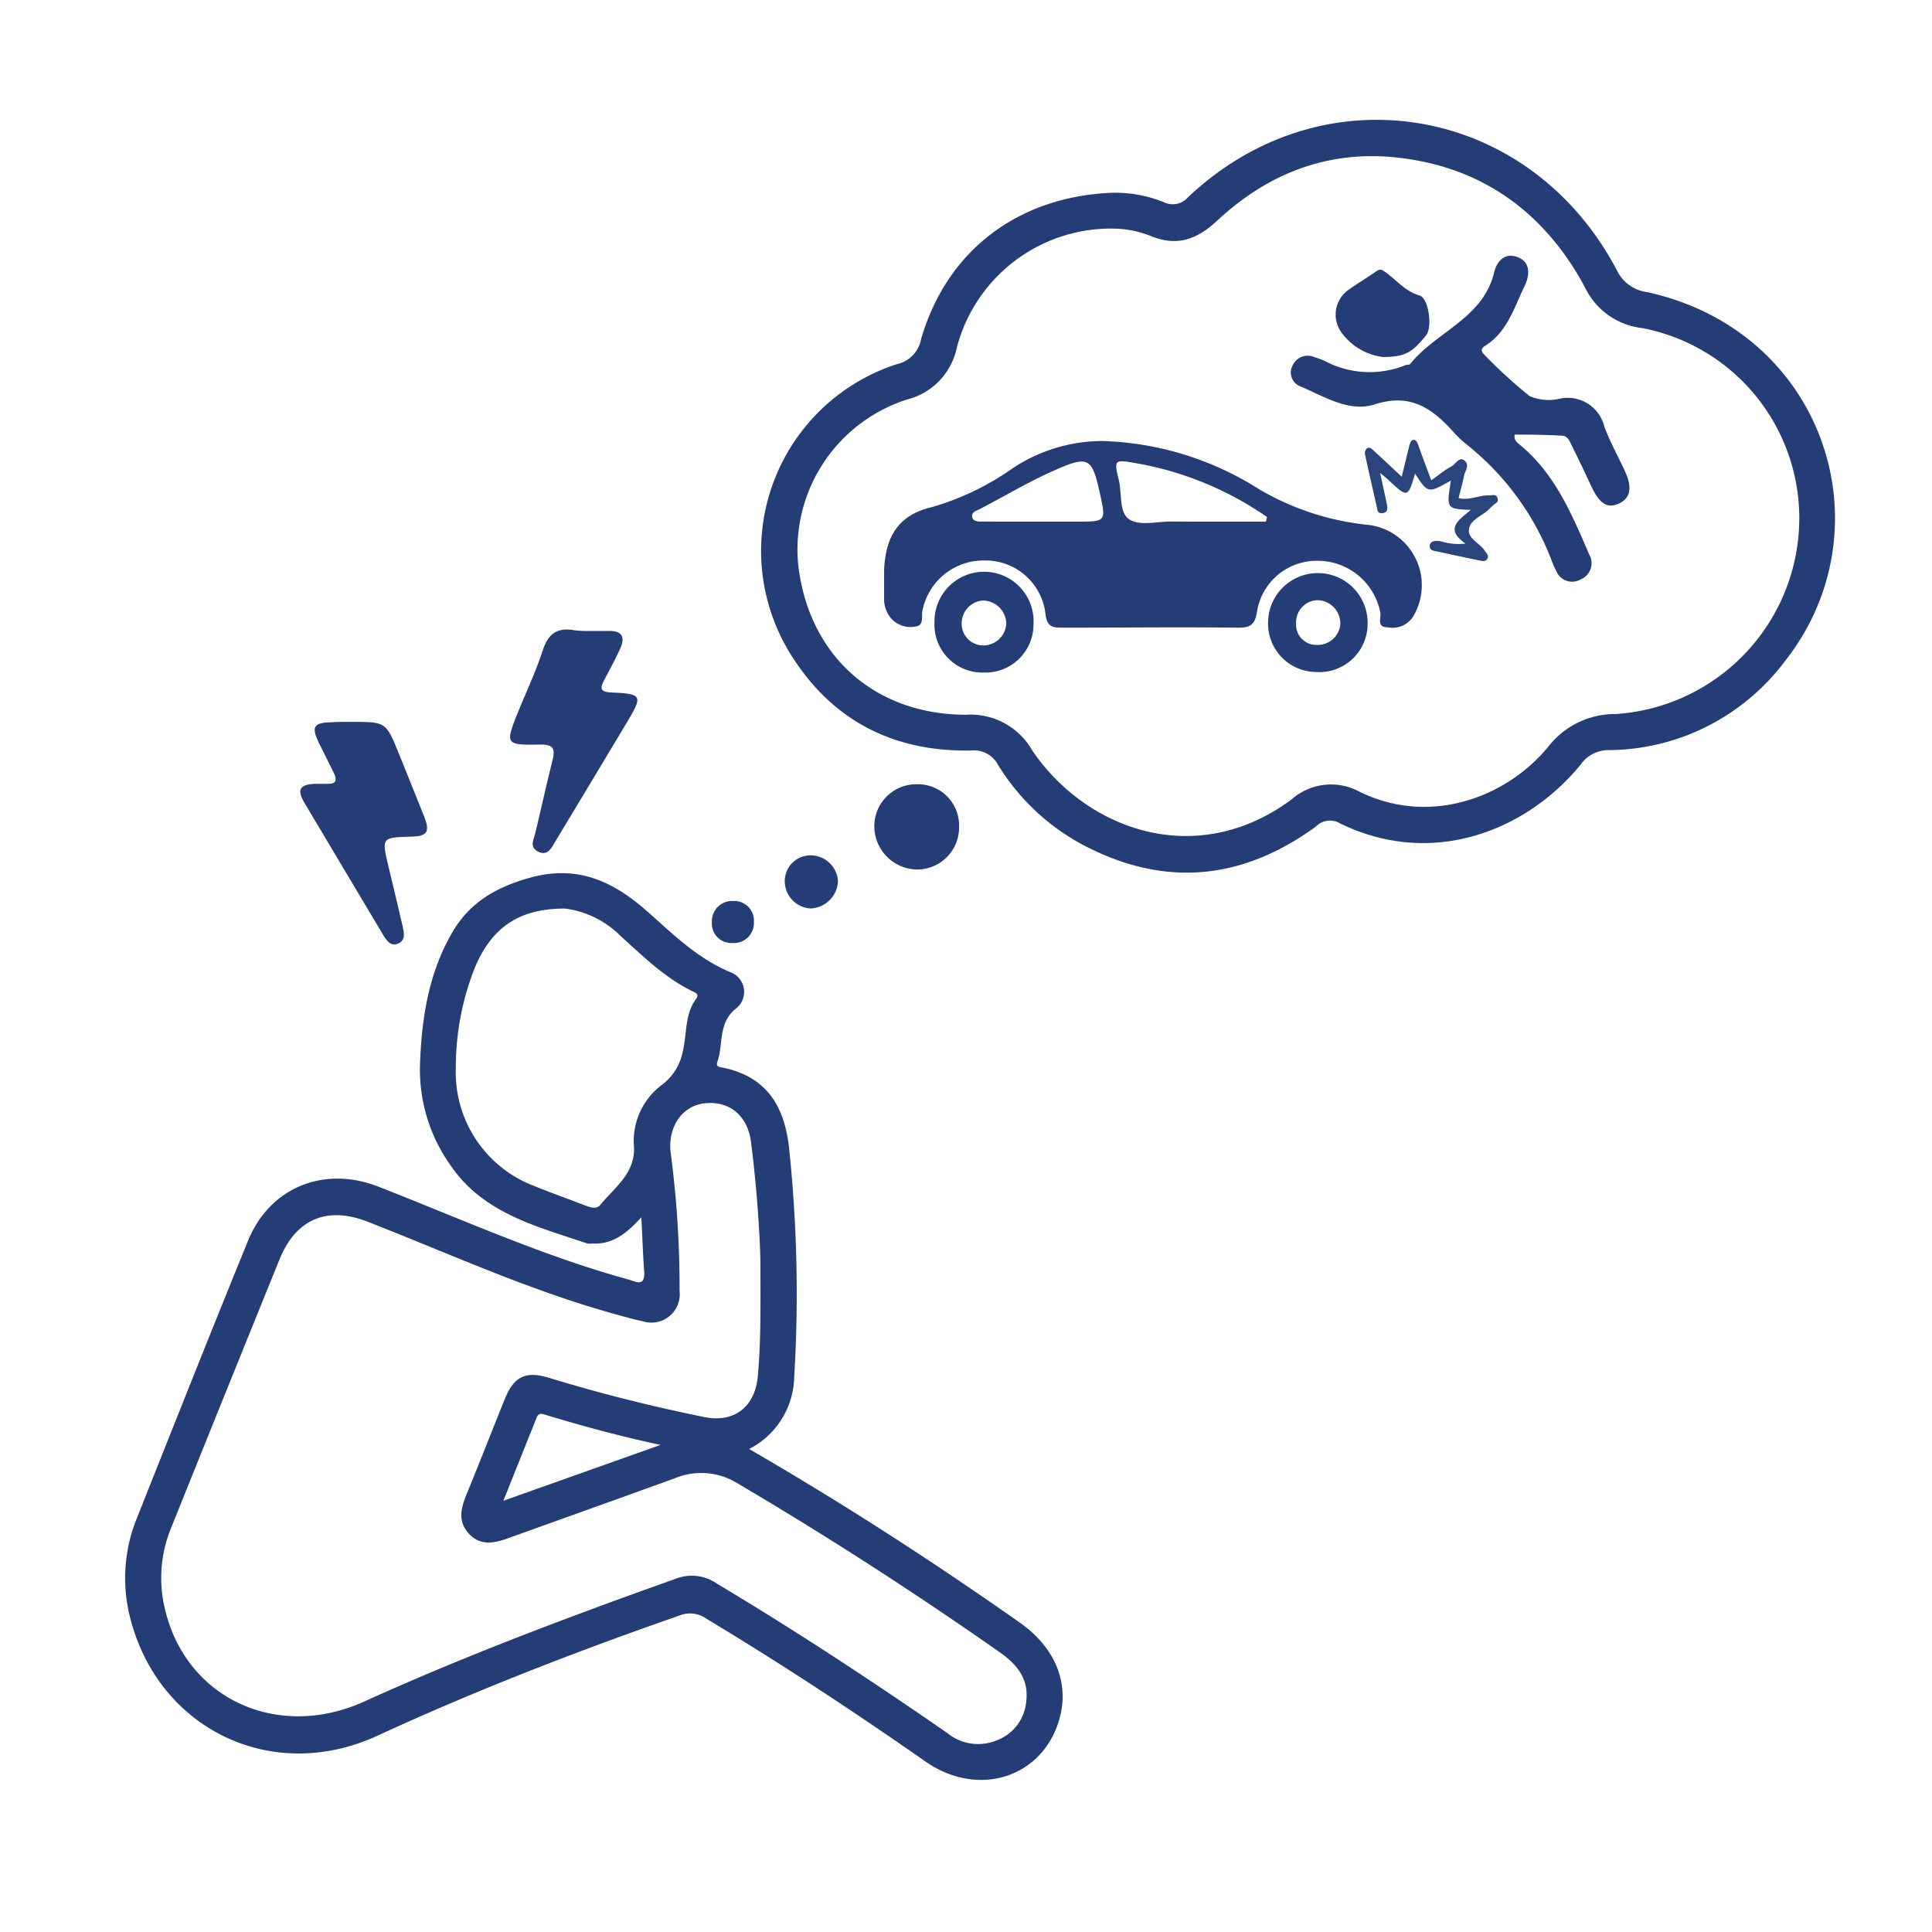 <?xml version="1.0" encoding="UTF-8"?> <svg xmlns="http://www.w3.org/2000/svg" id="Layer_1" data-name="Layer 1" viewBox="0 0 184 184"><defs><style>.cls-1{fill:#253d76;}.cls-2{fill:#253d77;}.cls-3{fill:#253c76;}.cls-4{fill:#263e78;}.cls-5{fill:#2a447c;}</style></defs><path class="cls-1" d="M71.35,138c9,5.22,17.5,10.71,25.78,16.54,3.77,2.66,5,6.51,3.36,10.32-2.1,4.77-7.76,6.12-12.36,2.9-6.82-4.77-13.78-9.34-20.92-13.64a2.67,2.67,0,0,0-2.55-.24c-9.74,3.39-19.35,7.11-28.72,11.43-10.09,4.65-21-.68-23.6-11.46a15.18,15.18,0,0,1,.69-9.25c3.51-8.82,7-17.64,10.59-26.43C25.69,113.09,30.83,111,36,113c7.69,3,15.22,6.41,23.18,8.67.4.11.79.22,1.18.35.76.27,1,0,1-.77-.12-1.69-.18-3.38-.28-5.32-1.37,1.51-2.73,2.62-4.69,2.5a1.72,1.72,0,0,1-.46,0c-4.84-1.65-9.93-2.86-13.06-7.5A15.68,15.68,0,0,1,40,101.43c.15-4.46.82-8.82,3.14-12.74,1.64-2.75,4.07-4.16,7.19-5.06,4.59-1.32,8,.26,11.26,3.12,2.5,2.21,4.86,4.57,8.05,5.87a2,2,0,0,1,.44,3.44c-1.73,1.39-1.16,3.42-1.77,5.1-.15.44.23.46.54.52,4.42.92,6,4,6.35,8.15a131.88,131.88,0,0,1,.44,21.31A7.89,7.89,0,0,1,71.35,138Zm1.07-17.86c-.07-3.06-.37-7.21-.89-11.36-.33-2.56-2.09-4-4.53-3.69-2.11.29-3.43,2.34-3.12,4.74a97.24,97.24,0,0,1,.84,13.1,2.7,2.7,0,0,1-3.52,2.9c-1-.2-2-.51-3-.78-8-2.25-15.49-5.69-23.17-8.69-3.89-1.52-6.86-.26-8.42,3.61q-5.18,12.77-10.31,25.54a12.5,12.5,0,0,0-.59,7.73c2,8.53,10.71,12.57,19,8.8,9.68-4.39,19.61-8.11,29.61-11.67a4.18,4.18,0,0,1,3.91.42c7.5,4.49,14.8,9.28,22,14.27a4.63,4.63,0,0,0,4.64.71A4.36,4.36,0,0,0,97.74,162c.25-2.08-.87-3.48-2.5-4.62q-12.18-8.55-25-16.11a6.55,6.55,0,0,0-5.9-.51c-5.3,1.93-10.62,3.82-15.92,5.73-1.31.47-2.62.77-3.73-.39s-.8-2.43-.28-3.73c1.24-3,2.44-6.1,3.67-9.14.88-2.17,2-2.68,4.24-2,4.86,1.49,9.79,2.72,14.77,3.73,2.85.58,4.82-1,5.08-3.87C72.47,127.84,72.43,124.55,72.42,120.13ZM53.8,86.53c-4.4,0-7,1.81-8.62,5.73a25.92,25.92,0,0,0-1.77,9.48,11.57,11.57,0,0,0,7.44,11.2c1.55.64,3.15,1.19,4.73,1.81.54.21,1.22.48,1.59,0,1.36-1.65,3.32-3,3.21-5.51a6.68,6.68,0,0,1,2.67-5.93,5.19,5.19,0,0,0,2-3.3c.38-1.63.16-3.42,1.24-4.87.36-.5-.12-.63-.4-.76-2.62-1.3-4.67-3.33-6.81-5.26A9.1,9.1,0,0,0,53.8,86.53Zm9.11,51.08c-3.93-.84-7.44-1.8-10.91-2.85-.35-.1-.7-.25-.89.25l-3.17,7.92Z"></path><path class="cls-2" d="M105.86,18.36a12.35,12.35,0,0,1,5.06.93,1.91,1.91,0,0,0,2.2-.48C126,6.59,145.67,9.92,154,25.76a3.68,3.68,0,0,0,2.87,2.06c17,3.73,23,22.62,13.13,35.14a21.15,21.15,0,0,1-16.74,8.48,3.22,3.22,0,0,0-2.7,1.35c-5,6.17-14,10-22.95,5.62a1.87,1.87,0,0,0-2.29.31c-6.61,4.82-13.69,5.82-21.17,2.25a21.17,21.17,0,0,1-9.09-8.11,2.59,2.59,0,0,0-2.61-1.38c-7.24.12-13-2.73-16.95-8.85a18.68,18.68,0,0,1,9.89-27.94,3,3,0,0,0,2.33-2.38C90.14,23.93,96.88,18.74,105.86,18.36Zm65.5,31a18.44,18.44,0,0,0-14.93-18.11,6.91,6.91,0,0,1-5.51-3.94C147.09,20.22,141.14,15.87,133,15c-6.56-.71-12.29,1.55-17.06,6-1.93,1.8-3.79,2.48-6.24,1.52a9.85,9.85,0,0,0-3.76-.75A15.18,15.18,0,0,0,91.14,33.05a6.46,6.46,0,0,1-4.75,5A15,15,0,0,0,76,53.58c.89,8.68,7.15,14.48,16,14.49a6.76,6.76,0,0,1,6.31,3.4C103.42,79,113.89,82.89,123,76.14a5.68,5.68,0,0,1,6.53-.71c6.87,3.32,14.13.35,17.94-4.34A8.08,8.08,0,0,1,153.93,68,18.71,18.71,0,0,0,171.36,49.36Z"></path><path class="cls-3" d="M55.78,60.09c.77,0,1.54,0,2.31,0,1.18,0,1.44.64,1,1.63s-1,2-1.52,3c-.43.79-.45,1.18.64,1.23,3,.13,3,.31,1.52,2.81q-3.41,5.69-6.83,11.36c-.36.59-.72,1.44-1.62,1s-.45-1.13-.3-1.78c.55-2.3,1.06-4.6,1.63-6.89.26-1.05.19-1.56-1.16-1.54-3.36.06-3.36,0-2.07-3.2.77-1.9,1.66-3.77,2.29-5.71.49-1.54,1.28-2.24,2.89-2A7.32,7.32,0,0,0,55.78,60.09Z"></path><path class="cls-3" d="M33.5,68.75c3.26,0,3.26,0,4.48,3,.8,2,1.62,4,2.41,6,.58,1.47.31,1.89-1.2,1.93-2.86.08-2.85.07-2.19,2.86.46,1.9.91,3.79,1.35,5.69.14.61.29,1.32-.42,1.63s-1.11-.27-1.44-.82c-2.49-4.19-5-8.37-7.49-12.57-.75-1.27-.46-1.76,1-1.82.41,0,.83,0,1.24,0,.8,0,.86-.38.57-1-.49-1-1-2-1.49-3-.67-1.44-.43-1.82,1.18-1.86C32.16,68.74,32.83,68.75,33.5,68.75Z"></path><path class="cls-3" d="M91.34,78.73a4,4,0,0,1-3.94,4.08,4.13,4.13,0,0,1-4.13-4,4,4,0,0,1,4.07-4.12A3.92,3.92,0,0,1,91.34,78.73Z"></path><path class="cls-4" d="M74.74,83.91a2.45,2.45,0,0,1,2.44-2.45,2.62,2.62,0,0,1,2.63,2.48,2.73,2.73,0,0,1-2.57,2.58A2.6,2.6,0,0,1,74.74,83.91Z"></path><path class="cls-2" d="M69.86,85.81a1.87,1.87,0,0,1,1.94,2,1.91,1.91,0,0,1-2.07,2,1.85,1.85,0,0,1-1.93-1.95A1.93,1.93,0,0,1,69.86,85.81Z"></path><path class="cls-3" d="M104.94,42a29.37,29.37,0,0,1,14.92,4.56A25.5,25.5,0,0,0,130.42,50a5.79,5.79,0,0,1,4.15,8.74,2.32,2.32,0,0,1-2.42,1c-1.07,0-.6-.89-.69-1.39a6.08,6.08,0,0,0-5.89-4.94,5.75,5.75,0,0,0-5.86,4.88c-.2,1.26-.69,1.51-1.88,1.49-5.51-.07-11,0-16.53,0-1,0-1.61,0-1.74-1.4a5.75,5.75,0,0,0-5.79-5,5.93,5.93,0,0,0-5.93,4.84c-.1.53.2,1.39-.72,1.46a2.44,2.44,0,0,1-2.24-.78,2.78,2.78,0,0,1-.68-1.84c0-.93,0-1.86,0-2.78.15-3.06,1.22-5.21,4.61-6a25.64,25.64,0,0,0,7.6-3.66A15.48,15.48,0,0,1,104.94,42Zm15.61,7.72.12-.48A31.36,31.36,0,0,0,108,44.08c-1.86-.32-1.91-.26-1.45,1.63.32,1.29,0,3.1,1,3.75s2.59.21,3.92.21C114.51,49.69,117.53,49.68,120.55,49.68ZM99,49.68h3.55c2.8,0,2.8,0,2.19-2.74-.73-3.33-1.06-3.58-4.26-2.17-2.43,1.07-4.73,2.44-7.1,3.68-.35.18-.89.3-.79.79s.73.43,1.16.43C95.52,49.69,97.27,49.68,99,49.68Z"></path><path class="cls-1" d="M144.25,41.39c-.09.57.28.76.53,1,3.35,2.76,4.93,6.63,6.59,10.45a1.66,1.66,0,0,1-.83,2.34,1.62,1.62,0,0,1-2.33-.82,4.94,4.94,0,0,1-.33-.7,25.93,25.93,0,0,0-8.34-11.44,11.34,11.34,0,0,1-1-.95c-2.05-2.3-4.12-3.89-7.64-2.75-2.38.77-4.78-.75-7-1.7a1.41,1.41,0,0,1-.8-2,1.58,1.58,0,0,1,2.08-.81,8.3,8.3,0,0,1,1.42.58,9.1,9.1,0,0,0,7.32.16c.15,0,.35,0,.43-.14,2.48-3.05,6.9-4.3,7.95-8.67.28-1.14,1.07-1.92,2.27-1.44s1.14,1.68.63,2.74c-1,2.06-1.64,4.36-3.75,5.69-.41.25-.44.51-.08.85a44.63,44.63,0,0,0,4.32,3.95,4.59,4.59,0,0,0,2.86.24,3.58,3.58,0,0,1,4.24,2.65c.55,1.48,1.34,2.88,2,4.33s.51,2.5-.59,3-1.84.07-2.63-1.6c-.63-1.35-1.27-2.7-1.92-4-.2-.41-.36-.87-1-.86C147.17,41.4,145.7,41.39,144.25,41.39Z"></path><path class="cls-4" d="M125.31,64a4.61,4.61,0,0,1-4.54-4.81,4.74,4.74,0,0,1,9.48.26A4.6,4.6,0,0,1,125.31,64Zm2.34-4.63a2.23,2.23,0,0,0-2.12-2.21,2.1,2.1,0,0,0-2.09,2.17,1.93,1.93,0,0,0,2,2.09A2.15,2.15,0,0,0,127.65,59.41Z"></path><path class="cls-2" d="M93.67,64.05A4.56,4.56,0,0,1,89,59.25a4.72,4.72,0,1,1,9.43.22A4.58,4.58,0,0,1,93.67,64.05Zm0-2.58a2.2,2.2,0,0,0,2.17-2.13,2.27,2.27,0,0,0-2.2-2.15,2.18,2.18,0,0,0-2.05,2.1A2.06,2.06,0,0,0,93.68,61.47Z"></path><path class="cls-3" d="M131.69,34a5.75,5.75,0,0,1-3.89-2.28,2.89,2.89,0,0,1,.72-4.18c.83-.6,1.72-1.11,2.55-1.7.37-.25.53-.17.89.09,1.06.76,1.87,1.82,3.23,2.21.87.24,1.25,3,.64,3.78C134.51,33.56,133.84,34,131.69,34Z"></path><path class="cls-5" d="M136.31,45.74c.73-.51,1.3-1,1.91-1.31.41-.24.78-1,1.28-.55s0,1-.07,1.44c-.13.7-.34,1.39-.52,2.11,1,.28,2-.3,2.93-.25.29,0,.65-.16.78.25s-.16.46-.35.64-.31.27-.45.42c-.65.65-1.79,1-1.92,1.9s1,1.32,1.46,2c.16.25.47.48.3.81s-.55.22-.83.16c-1.3-.26-2.61-.55-3.91-.83-.35-.07-.82-.11-.75-.58s.59-.46,1-.41a5.76,5.76,0,0,0,2.41.23c-2.07-1.41-.6-2.27.5-3.21-2.33-.09-2.33-.09-1.9-2.79C136,47,136,47,134.77,45.11c-.7,2.32-.7,2.32-2.57.57-.18-.17-.38-.32-.76-.64.25,1.16.46,2.1.65,3,.07.37.08.78-.42.83s-.48-.27-.55-.6c-.37-1.66-.76-3.3-1.12-5a.68.68,0,0,1,.15-.54c.24-.21.47,0,.66.17l2.69,2.5c.27-1.13.49-2,.73-3,.05-.17.14-.42.28-.48.32-.13.45.18.54.41C135.46,43.47,135.85,44.53,136.31,45.74Z"></path></svg> 